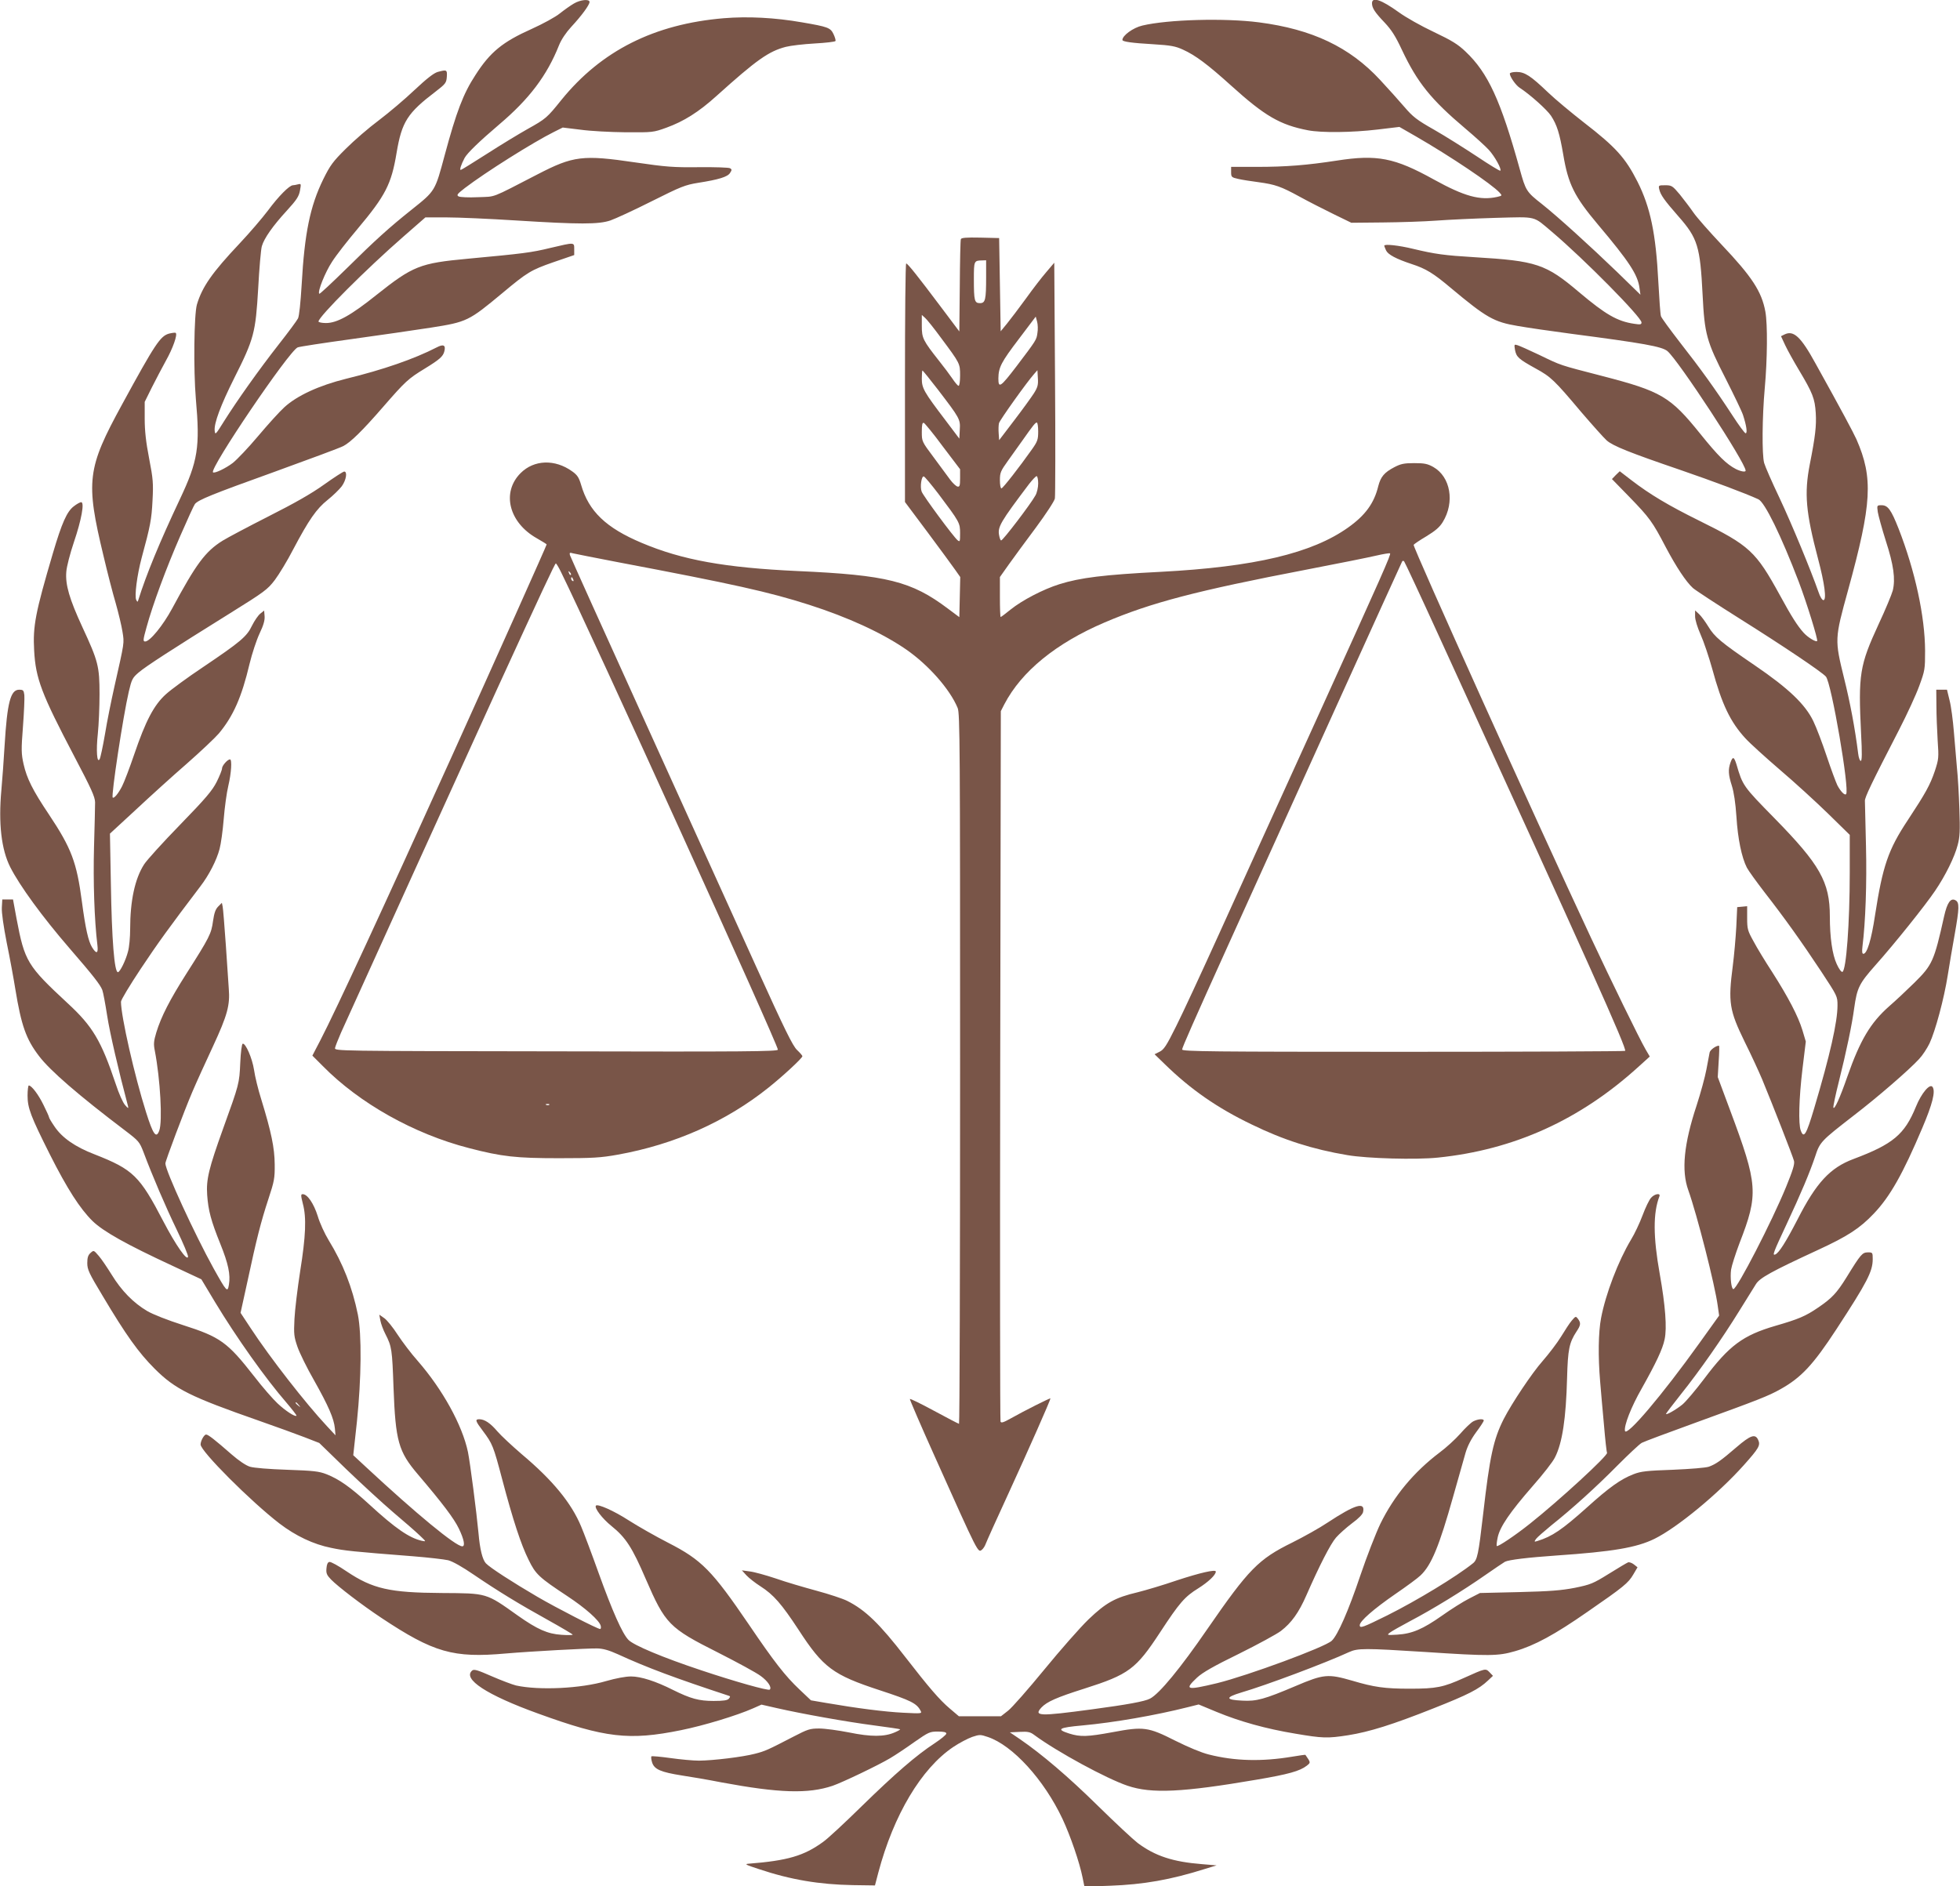 <?xml version="1.0" standalone="no"?>
<!DOCTYPE svg PUBLIC "-//W3C//DTD SVG 20010904//EN"
 "http://www.w3.org/TR/2001/REC-SVG-20010904/DTD/svg10.dtd">
<svg version="1.0" xmlns="http://www.w3.org/2000/svg"
 width="1280pt" height="1232pt" viewBox="0 0 1280 1232"
 preserveAspectRatio="xMidYMid meet">
<g transform="translate(0,1232) scale(0.1,-0.1)"
fill="#795548" stroke="none">
<path d="M3748 12297 c-21 -12 -62 -41 -91 -64 -29 -24 -112 -69 -185 -102
-190 -85 -271 -151 -367 -301 -80 -122 -125 -242 -201 -524 -63 -235 -61 -232
-214 -354 -147 -117 -240 -201 -427 -386 -95 -93 -175 -168 -178 -165 -13 13
39 142 84 210 26 41 101 137 166 214 183 218 221 292 255 497 34 203 71 260
255 400 65 50 70 57 73 96 3 47 0 48 -60 32 -26 -8 -71 -43 -151 -118 -62 -59
-166 -147 -232 -197 -66 -49 -163 -133 -216 -186 -85 -84 -103 -109 -148 -200
-86 -176 -122 -351 -141 -689 -7 -116 -16 -205 -24 -220 -7 -14 -63 -90 -126
-170 -133 -170 -272 -367 -356 -500 -56 -90 -59 -93 -62 -63 -5 48 39 166 128
344 129 256 139 296 156 583 7 133 18 258 24 278 15 52 72 133 163 232 64 70
79 93 86 131 8 45 8 46 -13 41 -11 -3 -27 -6 -33 -6 -23 0 -95 -73 -163 -165
-37 -49 -120 -146 -185 -215 -179 -190 -244 -282 -279 -399 -19 -66 -23 -425
-7 -616 28 -316 14 -405 -104 -655 -133 -282 -221 -496 -272 -660 -4 -13 -6
-13 -13 1 -13 23 5 163 35 275 57 209 65 253 71 374 6 112 4 141 -22 275 -21
108 -29 181 -29 260 l0 110 47 95 c26 52 68 131 92 175 44 78 76 168 64 180
-3 4 -23 1 -44 -4 -57 -16 -90 -65 -307 -463 -228 -417 -239 -500 -121 -989
25 -107 61 -246 80 -310 18 -64 38 -147 44 -186 12 -76 14 -61 -54 -363 -19
-85 -47 -222 -60 -303 -14 -82 -30 -156 -35 -165 -18 -32 -24 57 -12 167 6 58
11 174 11 257 0 182 -9 216 -112 438 -85 184 -112 277 -105 361 2 33 25 121
50 195 49 144 70 260 47 260 -7 0 -29 -12 -48 -27 -45 -34 -78 -108 -137 -308
-114 -387 -131 -474 -122 -634 10 -184 48 -283 262 -691 111 -211 135 -264
136 -300 0 -25 -3 -156 -7 -292 -6 -224 2 -476 22 -640 7 -57 -6 -62 -35 -15
-24 39 -43 123 -66 297 -34 258 -68 349 -216 571 -106 158 -144 235 -165 328
-15 67 -16 93 -4 246 7 93 11 186 9 205 -4 31 -7 35 -34 35 -56 0 -78 -83 -95
-365 -5 -91 -15 -221 -21 -290 -20 -220 0 -389 58 -504 62 -122 209 -324 388
-531 155 -179 199 -236 213 -271 6 -16 20 -92 32 -169 17 -110 74 -357 136
-590 4 -17 1 -16 -19 7 -14 15 -41 75 -62 140 -94 280 -150 375 -313 525 -264
245 -281 273 -334 553 l-23 125 -35 0 -35 0 -3 -53 c-2 -32 11 -123 32 -230
20 -97 45 -233 56 -302 39 -238 70 -327 155 -438 71 -94 258 -256 563 -487 88
-67 93 -73 119 -140 58 -155 145 -358 218 -509 42 -87 75 -166 73 -175 -6 -30
-80 76 -161 231 -155 298 -197 339 -449 438 -128 49 -213 109 -262 182 -20 29
-36 56 -36 61 0 4 -16 40 -36 80 -33 68 -78 127 -96 127 -4 0 -8 -30 -8 -66 0
-81 20 -134 146 -385 113 -224 196 -353 278 -434 71 -69 221 -153 525 -294
l186 -87 90 -150 c139 -230 328 -497 466 -656 38 -45 68 -83 65 -85 -9 -9 -72
32 -124 81 -30 28 -99 107 -152 176 -175 224 -221 257 -465 335 -100 32 -197
70 -234 92 -90 53 -168 133 -231 236 -30 48 -68 105 -86 125 -32 37 -32 37
-53 18 -16 -14 -21 -31 -21 -66 0 -42 11 -66 99 -212 154 -259 236 -373 341
-478 134 -134 233 -183 682 -340 112 -39 246 -88 298 -108 l95 -37 177 -172
c98 -94 235 -220 305 -280 70 -59 148 -127 173 -151 44 -42 45 -42 15 -36 -83
19 -173 81 -345 239 -121 111 -196 164 -278 196 -49 19 -84 23 -257 29 -119 4
-217 12 -243 20 -26 8 -72 39 -118 79 -111 97 -154 131 -168 131 -13 0 -36
-41 -36 -65 0 -44 328 -372 515 -516 106 -81 222 -136 337 -159 90 -19 139
-24 535 -55 100 -8 204 -20 230 -26 30 -8 92 -43 168 -95 156 -106 293 -190
488 -298 86 -48 157 -90 157 -93 0 -3 -33 -4 -73 -1 -91 6 -157 35 -286 126
-209 149 -199 145 -496 147 -340 2 -451 27 -621 141 -53 36 -103 64 -113 62
-11 -2 -17 -16 -19 -42 -3 -32 2 -44 30 -73 45 -46 200 -165 328 -250 342
-227 469 -264 814 -233 162 14 532 34 596 33 40 -1 77 -12 135 -38 189 -87
380 -158 724 -271 11 -3 11 -7 1 -19 -9 -11 -35 -15 -100 -15 -96 0 -150 15
-265 72 -113 57 -210 88 -274 88 -36 0 -99 -12 -162 -30 -165 -49 -438 -62
-589 -29 -24 6 -96 33 -158 60 -91 40 -116 48 -128 38 -66 -55 94 -160 432
-282 435 -158 592 -177 931 -108 149 30 366 96 472 143 l54 24 101 -23 c162
-37 458 -90 636 -113 91 -12 166 -23 168 -25 3 -2 -13 -11 -34 -20 -68 -30
-156 -30 -298 -1 -71 14 -159 26 -196 26 -61 0 -75 -5 -166 -52 -170 -88 -187
-96 -254 -113 -80 -21 -271 -44 -365 -45 -38 0 -123 8 -187 17 -65 9 -120 14
-124 11 -3 -4 -1 -22 5 -41 15 -44 56 -62 195 -84 55 -8 172 -28 258 -45 377
-70 566 -76 726 -22 64 22 298 134 375 180 34 20 106 68 159 106 92 64 100 68
152 68 40 0 56 -4 56 -13 0 -8 -35 -36 -77 -64 -118 -77 -257 -197 -478 -413
-110 -108 -222 -212 -250 -231 -125 -91 -232 -122 -485 -142 -30 -2 -21 -7 65
-35 209 -70 395 -101 615 -105 l144 -2 22 84 c100 377 281 680 489 820 40 27
96 56 124 66 48 16 54 16 101 0 163 -54 368 -279 489 -536 51 -109 111 -283
131 -383 l12 -59 167 6 c220 8 396 39 621 110 l75 23 -95 8 c-190 15 -306 53
-420 138 -30 23 -147 132 -260 243 -194 191 -366 337 -510 436 l-65 44 64 3
c54 3 70 -1 95 -20 149 -110 473 -286 610 -332 156 -53 359 -43 844 40 206 35
281 56 326 91 26 21 27 19 -9 71 -1 1 -40 -4 -86 -12 -197 -33 -375 -29 -544
14 -49 12 -135 48 -221 91 -176 89 -206 93 -408 55 -163 -30 -210 -32 -283 -9
-88 28 -70 39 86 53 207 19 477 66 687 119 l72 18 118 -49 c150 -62 321 -110
515 -142 177 -30 208 -31 343 -10 139 22 292 70 556 175 228 90 298 126 357
182 l33 31 -22 23 c-26 27 -26 27 -168 -37 -135 -61 -180 -70 -353 -70 -165 0
-233 10 -375 52 -159 46 -187 44 -372 -35 -203 -86 -254 -100 -346 -95 -112 5
-114 21 -8 53 161 47 548 192 704 264 57 26 101 26 495 1 422 -28 479 -27 589
5 128 37 259 108 473 257 236 163 267 188 300 245 l27 46 -24 19 c-13 10 -30
16 -38 13 -8 -3 -65 -37 -126 -75 -103 -64 -119 -70 -221 -91 -88 -17 -161
-23 -365 -28 l-255 -6 -70 -36 c-38 -19 -119 -70 -178 -112 -125 -88 -195
-118 -292 -124 -66 -4 -69 -3 -50 12 11 9 71 43 133 76 147 77 347 200 490
300 62 43 121 83 130 88 25 13 150 28 337 41 365 25 522 51 640 109 148 73
415 293 583 481 99 111 110 130 94 165 -19 42 -50 31 -142 -48 -102 -88 -134
-110 -180 -127 -21 -7 -117 -15 -235 -20 -171 -6 -208 -10 -257 -29 -83 -32
-159 -86 -304 -217 -162 -145 -228 -190 -323 -219 -22 -7 -23 -6 -10 13 8 11
53 50 99 88 137 109 296 253 435 394 72 72 142 138 157 146 15 8 175 68 355
133 405 147 472 173 550 217 136 76 213 158 366 392 201 308 237 377 237 458
0 43 -1 44 -32 44 -36 -1 -45 -10 -139 -163 -64 -103 -96 -137 -186 -198 -82
-56 -127 -75 -279 -119 -212 -62 -301 -128 -464 -345 -56 -74 -120 -150 -143
-169 -42 -34 -107 -71 -107 -61 0 3 44 61 98 129 121 151 271 366 382 546 46
74 94 152 107 172 25 41 99 82 406 224 193 89 273 141 364 237 106 111 190
260 317 560 66 155 87 238 67 267 -17 26 -73 -40 -109 -129 -74 -181 -149
-244 -407 -341 -153 -57 -244 -155 -366 -395 -76 -147 -122 -220 -146 -229
-20 -8 -12 13 75 199 94 201 151 337 186 441 31 95 37 101 251 267 159 122
364 300 428 370 22 23 52 69 68 102 38 81 95 292 119 445 11 69 31 188 45 265
31 175 32 211 5 225 -31 17 -54 -16 -74 -106 -65 -292 -77 -317 -193 -432 -49
-48 -123 -118 -166 -155 -122 -108 -189 -221 -272 -457 -50 -144 -86 -222 -92
-204 -2 6 14 83 36 170 49 196 86 373 100 479 19 134 32 160 139 281 124 139
325 390 389 485 68 100 128 222 148 300 14 53 16 92 11 234 -3 94 -10 215 -16
270 -5 55 -14 161 -20 235 -6 74 -18 167 -28 205 l-17 70 -35 0 -35 0 1 -105
c0 -58 4 -159 8 -225 8 -115 7 -123 -18 -200 -32 -94 -60 -144 -177 -322 -128
-193 -164 -299 -214 -622 -24 -160 -52 -251 -76 -251 -8 0 -10 14 -6 48 20
160 29 411 23 657 -4 149 -7 281 -7 294 -1 23 41 111 224 466 51 99 110 227
131 285 37 101 38 109 38 230 -1 224 -65 520 -173 797 -49 124 -70 153 -111
153 -30 0 -31 0 -25 -44 4 -24 27 -108 52 -187 52 -160 64 -251 46 -326 -7
-26 -48 -125 -92 -219 -125 -271 -134 -328 -115 -716 7 -128 6 -178 -2 -178
-6 0 -14 21 -17 48 -21 166 -52 331 -92 492 -62 253 -62 256 26 575 156 567
165 733 55 985 -22 48 -92 180 -267 495 -97 177 -144 220 -204 190 l-22 -11
28 -60 c15 -32 55 -104 88 -159 91 -152 105 -188 111 -283 5 -83 -3 -153 -39
-335 -37 -191 -26 -313 54 -617 43 -161 57 -270 35 -270 -8 0 -22 22 -32 53
-51 145 -174 443 -254 613 -50 105 -95 208 -101 230 -15 55 -13 301 4 489 17
187 19 417 4 499 -24 132 -88 229 -285 437 -80 85 -164 180 -185 211 -22 32
-62 84 -89 118 -48 57 -53 60 -96 60 -43 0 -44 -1 -38 -27 9 -37 33 -71 125
-176 126 -143 142 -196 158 -512 13 -258 25 -303 152 -551 53 -105 104 -210
112 -235 22 -67 30 -119 17 -119 -6 0 -45 53 -87 118 -109 167 -208 305 -343
477 -64 83 -120 159 -123 170 -4 11 -11 111 -17 223 -16 316 -52 488 -136 655
-79 156 -142 226 -349 386 -82 64 -188 152 -235 197 -114 109 -152 134 -206
134 -26 0 -44 -5 -44 -11 0 -20 39 -76 64 -92 69 -45 178 -143 205 -183 39
-60 56 -114 80 -254 32 -193 73 -274 226 -456 204 -242 261 -328 272 -416 l6
-43 -154 150 c-171 165 -388 362 -489 442 -102 80 -106 87 -145 228 -125 450
-207 629 -354 768 -49 47 -89 72 -207 128 -81 38 -184 96 -229 129 -114 82
-175 103 -175 59 0 -31 18 -59 82 -126 45 -48 71 -88 113 -178 101 -214 190
-325 415 -515 63 -53 132 -116 153 -139 39 -43 85 -126 75 -136 -3 -3 -72 39
-154 94 -82 54 -207 133 -279 174 -113 64 -138 84 -193 148 -35 41 -106 120
-159 177 -199 215 -444 331 -791 376 -223 29 -595 19 -762 -21 -60 -14 -130
-65 -130 -94 0 -11 61 -20 202 -28 115 -7 145 -13 193 -35 82 -37 162 -97 316
-236 219 -198 319 -256 501 -291 88 -17 287 -15 455 5 l142 17 108 -62 c227
-131 496 -312 546 -367 18 -20 18 -20 -15 -28 -112 -25 -214 3 -415 114 -256
142 -370 164 -633 123 -195 -30 -332 -41 -522 -41 l-168 0 0 -34 c0 -32 2 -35
48 -45 26 -6 85 -15 131 -21 109 -15 145 -27 271 -96 58 -32 157 -82 220 -113
l115 -56 205 2 c113 1 270 6 350 12 80 6 254 14 387 18 275 7 242 15 369 -92
210 -178 584 -557 584 -591 0 -14 -8 -15 -47 -9 -111 16 -188 61 -360 206
-218 185 -279 205 -683 229 -197 12 -257 20 -403 55 -91 22 -187 33 -187 20 0
-2 5 -16 12 -31 13 -27 65 -55 168 -89 92 -30 140 -59 255 -156 232 -194 281
-222 436 -248 62 -11 220 -34 349 -51 473 -62 592 -83 629 -113 71 -59 511
-730 511 -781 0 -11 -30 -6 -63 10 -62 32 -116 85 -232 229 -197 245 -255 279
-641 379 -285 74 -263 66 -414 139 -63 30 -126 58 -139 62 -23 7 -23 6 -17
-31 9 -46 23 -59 135 -121 99 -54 122 -76 297 -284 73 -85 148 -169 167 -186
41 -36 151 -80 482 -193 212 -73 423 -152 508 -191 42 -19 149 -238 264 -539
51 -134 127 -379 120 -387 -9 -8 -61 24 -88 54 -39 43 -79 105 -154 243 -159
290 -198 326 -530 490 -198 98 -319 170 -439 262 l-78 60 -26 -25 -25 -26 115
-118 c130 -134 150 -161 237 -328 68 -128 131 -224 177 -266 16 -14 153 -104
304 -199 285 -179 535 -347 564 -379 36 -39 157 -744 132 -768 -9 -10 -36 18
-57 58 -10 21 -42 107 -70 191 -28 84 -67 187 -87 228 -53 110 -162 214 -382
364 -223 152 -262 185 -304 254 -19 31 -46 68 -60 81 l-26 24 0 -39 c0 -23 15
-71 36 -119 20 -44 54 -145 76 -224 63 -232 118 -346 216 -453 31 -34 134
-127 227 -207 94 -80 234 -208 313 -285 l142 -139 0 -244 c0 -334 -23 -642
-48 -651 -7 -2 -22 18 -37 51 -29 62 -45 174 -45 312 0 224 -65 338 -361 640
-206 210 -208 213 -249 353 -16 50 -24 53 -39 11 -16 -46 -14 -79 9 -151 13
-41 24 -112 30 -203 9 -144 34 -265 68 -332 11 -21 64 -94 117 -163 130 -167
240 -321 369 -516 105 -160 106 -161 106 -221 0 -108 -49 -325 -152 -671 -52
-175 -68 -201 -88 -146 -16 42 -12 208 11 400 l22 181 -22 74 c-28 92 -93 216
-197 379 -45 69 -100 159 -122 201 -39 70 -42 81 -42 153 l0 77 -32 -3 -33 -3
-6 -130 c-4 -71 -14 -186 -23 -255 -31 -238 -22 -290 78 -495 41 -82 92 -193
114 -245 67 -162 201 -504 208 -533 5 -21 -8 -62 -52 -170 -93 -227 -320 -667
-344 -667 -13 0 -22 74 -15 127 4 26 29 104 55 173 125 322 121 380 -62 870
l-80 215 6 102 c4 57 5 103 2 103 -20 0 -57 -27 -61 -44 -2 -12 -12 -61 -21
-111 -9 -49 -38 -155 -64 -235 -83 -251 -101 -426 -54 -555 56 -157 174 -618
192 -755 l9 -63 -129 -180 c-245 -342 -477 -615 -486 -573 -7 34 40 156 110
278 93 166 136 256 149 320 16 74 5 220 -32 428 -43 241 -44 397 -2 506 9 23
-31 17 -54 -9 -12 -12 -37 -64 -56 -115 -19 -51 -53 -123 -76 -160 -83 -139
-165 -353 -195 -511 -18 -94 -20 -253 -6 -416 5 -60 16 -188 25 -283 8 -96 17
-177 20 -181 9 -16 -312 -311 -502 -462 -95 -76 -211 -154 -218 -147 -3 3 0
29 6 57 15 69 79 163 228 334 67 76 133 160 146 188 48 94 72 254 79 519 5
186 14 230 61 302 29 43 30 57 10 84 -14 18 -15 18 -40 -11 -14 -16 -45 -64
-70 -105 -25 -41 -80 -113 -121 -160 -69 -78 -200 -274 -254 -379 -67 -133
-91 -243 -134 -619 -31 -268 -38 -301 -68 -324 -106 -85 -364 -242 -558 -339
-160 -79 -180 -87 -180 -64 0 26 90 105 232 203 73 50 148 105 165 122 71 67
122 191 213 515 34 121 71 250 81 286 13 44 36 89 69 134 28 37 50 72 50 76 0
14 -38 11 -69 -5 -15 -8 -53 -44 -85 -81 -32 -36 -92 -91 -134 -122 -168 -127
-298 -283 -388 -467 -29 -61 -88 -212 -130 -336 -78 -232 -148 -391 -187 -427
-45 -42 -550 -228 -749 -277 -201 -48 -216 -44 -130 37 36 33 107 74 273 155
123 61 246 128 274 149 69 53 117 120 166 232 84 192 158 337 194 378 20 23
67 65 104 93 44 32 71 60 73 75 14 68 -51 49 -232 -70 -52 -35 -156 -93 -230
-130 -222 -109 -285 -174 -555 -565 -176 -256 -314 -424 -375 -455 -34 -18
-148 -39 -380 -70 -342 -46 -381 -45 -329 12 36 38 99 66 279 123 292 93 338
127 496 368 127 194 161 233 250 288 65 41 114 87 114 109 0 16 -104 -8 -256
-58 -87 -30 -202 -64 -254 -77 -148 -35 -207 -68 -321 -177 -55 -53 -185 -201
-289 -328 -105 -128 -211 -249 -237 -269 l-46 -36 -138 0 -137 0 -60 51 c-66
56 -135 136 -290 336 -168 217 -260 307 -380 367 -28 14 -118 44 -200 66 -81
22 -201 57 -266 80 -66 22 -142 43 -170 46 l-51 7 30 -33 c17 -18 58 -50 91
-71 86 -55 138 -115 249 -284 161 -248 225 -295 530 -395 204 -67 241 -85 267
-134 10 -19 7 -19 -113 -13 -122 6 -307 30 -504 64 l-99 17 -75 71 c-93 88
-165 180 -331 425 -240 352 -307 421 -526 533 -82 42 -198 108 -259 147 -96
62 -200 108 -213 96 -13 -14 40 -84 102 -134 93 -75 135 -140 223 -345 128
-295 152 -320 472 -481 124 -63 250 -131 279 -153 47 -34 74 -75 59 -89 -9 -9
-229 53 -447 126 -250 83 -443 164 -476 199 -40 41 -105 188 -194 435 -45 126
-97 264 -115 306 -64 154 -187 303 -387 471 -64 55 -136 122 -160 150 -45 53
-83 79 -118 79 -29 0 -26 -11 24 -77 62 -83 68 -97 125 -313 71 -269 124 -430
173 -528 46 -95 68 -115 254 -238 118 -78 208 -158 217 -193 3 -12 1 -21 -4
-21 -17 0 -282 136 -409 210 -161 94 -311 191 -337 219 -22 24 -39 91 -48 196
-13 139 -55 462 -69 531 -37 176 -166 409 -328 595 -42 47 -100 124 -131 171
-30 47 -69 95 -87 108 l-33 23 7 -38 c4 -22 19 -62 33 -89 42 -82 44 -100 53
-351 13 -348 32 -416 159 -565 160 -188 236 -288 268 -355 34 -71 42 -115 22
-115 -43 0 -301 213 -628 517 l-84 78 24 220 c29 282 32 568 6 699 -36 177
-97 333 -191 486 -25 41 -58 112 -71 157 -26 82 -67 143 -98 143 -13 0 -13 -7
1 -63 24 -90 19 -211 -18 -442 -17 -110 -34 -249 -37 -310 -5 -100 -3 -116 20
-183 14 -40 62 -138 108 -218 94 -167 130 -250 136 -314 l4 -45 -56 60 c-140
150 -370 445 -498 640 l-66 100 45 205 c59 276 88 390 137 539 38 115 42 135
41 226 -1 108 -22 210 -88 425 -20 63 -41 149 -47 192 -12 77 -55 175 -74 171
-6 -2 -13 -57 -16 -125 -6 -136 -7 -139 -111 -427 -95 -264 -112 -335 -105
-436 7 -101 25 -169 86 -320 52 -129 67 -200 56 -266 -9 -53 -14 -48 -100 106
-123 222 -315 639 -315 686 0 16 123 343 176 467 25 59 86 193 135 298 94 203
112 268 103 377 -2 28 -11 156 -19 282 -9 127 -18 241 -21 254 l-5 24 -24 -24
c-18 -18 -26 -42 -34 -96 -11 -82 -23 -106 -174 -343 -108 -170 -164 -279
-196 -383 -17 -57 -19 -76 -10 -120 36 -187 51 -463 29 -522 -20 -54 -40 -26
-86 120 -75 236 -164 628 -164 722 0 12 58 108 129 215 111 167 187 272 389
538 57 74 107 172 126 245 9 33 21 121 27 195 6 74 19 172 30 217 20 85 25
173 11 173 -16 0 -52 -41 -52 -59 0 -10 -16 -50 -35 -88 -29 -57 -69 -105
-239 -280 -113 -116 -219 -233 -235 -259 -60 -93 -91 -238 -91 -422 0 -53 -6
-119 -14 -147 -15 -59 -53 -135 -66 -135 -23 0 -40 208 -46 580 l-6 325 169
156 c92 86 242 222 333 301 91 80 185 169 209 197 94 113 149 236 201 456 16
66 45 154 65 197 26 54 35 87 33 113 l-3 37 -25 -20 c-14 -11 -38 -46 -54 -78
-34 -72 -75 -106 -321 -272 -99 -66 -208 -146 -241 -176 -79 -71 -133 -175
-207 -392 -30 -88 -66 -183 -80 -210 -24 -47 -53 -82 -61 -73 -11 12 68 532
105 691 19 81 24 91 65 126 47 40 210 146 594 385 228 142 247 156 295 219 27
36 82 126 120 200 102 193 152 265 225 323 35 28 76 68 92 89 29 40 38 96 16
96 -7 0 -67 -39 -133 -86 -84 -60 -192 -121 -360 -206 -132 -67 -268 -139
-302 -160 -113 -71 -172 -151 -329 -443 -60 -111 -145 -215 -176 -215 -15 0
-14 11 9 93 40 147 128 385 220 596 47 108 90 202 96 209 22 27 110 63 519
210 229 83 431 158 449 168 48 24 127 102 259 254 148 170 165 186 275 253 96
59 119 79 127 113 10 40 -6 48 -50 25 -148 -76 -350 -146 -592 -205 -177 -44
-320 -110 -403 -186 -31 -28 -107 -112 -171 -188 -63 -75 -138 -154 -166 -176
-46 -35 -119 -70 -129 -61 -24 24 496 792 553 816 12 5 170 29 351 54 182 25
415 59 519 75 236 37 247 43 466 225 164 137 187 151 333 202 l137 47 0 38 c0
47 4 46 -154 9 -127 -31 -177 -37 -542 -71 -312 -29 -357 -47 -595 -236 -167
-134 -258 -184 -330 -184 -27 0 -49 5 -49 10 0 31 313 344 555 555 l143 125
139 0 c76 0 280 -9 453 -20 415 -26 539 -26 616 0 32 11 154 67 269 125 192
96 218 107 305 121 134 21 193 39 208 65 12 18 12 23 0 30 -7 5 -98 8 -203 7
-168 -2 -216 2 -415 31 -345 51 -406 43 -640 -78 -312 -161 -268 -144 -389
-149 -61 -3 -116 0 -126 5 -15 9 -9 16 41 55 135 103 443 297 581 366 l58 29
115 -14 c63 -9 196 -16 295 -17 178 -1 181 -1 267 30 113 41 211 102 328 208
261 235 340 291 452 320 31 8 116 18 188 22 72 4 133 11 136 16 3 4 -3 25 -13
46 -20 41 -36 47 -205 76 -177 31 -355 40 -511 27 -454 -38 -800 -212 -1061
-534 -94 -117 -101 -123 -221 -190 -55 -31 -174 -103 -264 -161 -91 -58 -168
-106 -172 -106 -9 0 2 34 25 78 17 32 97 109 226 219 196 166 312 319 391 518
15 37 45 82 80 120 67 72 119 143 119 162 0 21 -60 15 -102 -10z m-1797 -9154
c13 -16 12 -17 -3 -4 -17 13 -22 21 -14 21 2 0 10 -8 17 -17z"/>
<path d="M6275 10758 c-3 -7 -6 -146 -7 -308 l-3 -295 -124 165 c-145 193
-213 279 -223 279 -5 1 -8 -350 -8 -779 l0 -779 148 -198 c81 -109 162 -219
180 -245 l33 -47 -3 -131 -3 -131 -75 56 c-238 179 -398 219 -980 245 -475 22
-754 72 -1019 184 -233 98 -346 206 -396 379 -14 47 -24 64 -58 88 -112 81
-249 77 -337 -11 -126 -126 -77 -323 106 -426 35 -20 64 -38 64 -40 0 -6 -334
-753 -617 -1379 -455 -1006 -756 -1657 -861 -1860 l-52 -100 68 -68 c240 -244
597 -444 955 -536 215 -56 308 -66 587 -66 222 0 272 3 384 23 373 67 709 217
986 439 94 75 220 192 220 204 0 5 -16 23 -35 41 -28 27 -79 130 -264 538
-126 278 -450 993 -721 1590 -271 597 -495 1094 -498 1104 -4 16 -1 18 19 12
13 -3 143 -29 289 -57 765 -145 990 -195 1253 -279 256 -82 478 -184 636 -293
144 -100 284 -258 335 -381 15 -35 16 -245 16 -2357 0 -1276 -3 -2319 -7
-2319 -5 1 -78 39 -163 85 -85 46 -156 81 -158 77 -1 -4 71 -172 161 -372 292
-651 283 -634 311 -611 8 7 18 23 22 34 4 12 72 164 152 337 128 279 272 604
272 616 0 5 -175 -83 -258 -130 -50 -28 -64 -32 -68 -21 -3 8 -4 1055 -2 2327
l4 2313 23 45 c112 215 338 399 654 534 304 130 603 208 1322 346 203 39 407
80 453 91 47 11 87 17 90 15 7 -8 -42 -119 -490 -1106 -234 -514 -517 -1137
-629 -1385 -112 -247 -237 -517 -279 -600 -63 -127 -80 -152 -108 -165 l-32
-16 67 -65 c169 -165 343 -286 568 -394 207 -101 398 -162 625 -200 129 -22
448 -31 591 -16 497 51 927 246 1309 593 l74 67 -28 48 c-40 69 -225 448 -356
728 -356 760 -1163 2550 -1158 2566 2 5 39 30 83 56 59 36 87 60 107 93 80
130 51 296 -62 360 -38 21 -58 25 -125 25 -67 0 -88 -5 -130 -27 -65 -34 -88
-62 -104 -123 -27 -112 -85 -191 -196 -270 -237 -169 -614 -258 -1225 -290
-372 -19 -525 -38 -662 -81 -105 -33 -242 -104 -319 -166 -32 -26 -61 -48 -64
-48 -3 0 -5 59 -5 131 l0 130 58 82 c32 45 112 154 177 241 65 88 121 173 124
190 3 17 4 370 1 785 l-5 755 -51 -60 c-28 -32 -89 -111 -134 -174 -46 -63
-102 -137 -124 -164 l-41 -50 -5 305 -5 304 -123 3 c-92 2 -124 -1 -127 -10z
m165 -247 c0 -149 -5 -171 -40 -171 -36 0 -40 15 -40 157 0 119 1 121 53 122
l27 1 0 -109z m-293 -400 c122 -164 123 -165 123 -243 0 -38 -4 -68 -10 -68
-5 0 -23 21 -41 48 -18 26 -55 76 -84 112 -108 137 -115 151 -115 231 l0 72
21 -19 c12 -10 60 -70 106 -133z m628 34 c-6 -45 -6 -45 -137 -218 -104 -136
-118 -146 -118 -79 1 73 18 106 136 261 l108 143 9 -33 c5 -18 6 -52 2 -74z
m-652 -367 c146 -191 149 -196 145 -264 l-3 -59 -92 122 c-139 183 -153 207
-153 270 0 29 2 53 4 53 3 0 47 -55 99 -122z m629 -27 c-16 -25 -73 -104 -128
-176 l-99 -130 -3 44 c-2 25 -1 54 2 67 5 20 184 271 230 322 l21 24 3 -53 c3
-43 -2 -60 -26 -98z m-595 -347 l113 -149 0 -58 c0 -50 -3 -58 -17 -55 -9 2
-31 22 -48 45 -16 22 -65 88 -107 145 -78 104 -78 105 -78 167 0 46 3 62 13
59 6 -2 63 -71 124 -154z m623 98 c0 -52 -4 -65 -40 -116 -81 -115 -191 -256
-200 -256 -6 0 -10 24 -10 54 0 49 5 60 53 127 29 41 70 99 92 129 72 102 86
120 96 120 5 0 9 -26 9 -58z m-652 -407 c139 -185 142 -190 142 -258 0 -54 -1
-58 -16 -46 -27 22 -225 290 -235 318 -12 31 -1 103 14 99 7 -2 49 -53 95
-113z m652 68 c0 -27 -8 -62 -18 -79 -30 -55 -212 -294 -224 -294 -4 0 -10 15
-13 33 -11 55 8 87 195 335 22 28 44 52 50 52 5 0 10 -21 10 -47z m2615 -993
c986 -2154 1231 -2701 1218 -2714 -4 -3 -656 -6 -1450 -6 -1246 0 -1443 2
-1443 15 0 12 76 185 300 680 364 805 1133 2502 1137 2508 3 5 9 5 13 0 4 -4
106 -222 225 -483z m-5731 413 c195 -395 1416 -3084 1416 -3119 0 -12 -213
-14 -1447 -11 -1442 2 -1448 2 -1445 22 2 11 20 56 39 100 47 106 895 1972
1015 2235 296 646 382 830 388 830 3 0 19 -26 34 -57z m64 -18 c-3 -3 -9 2
-12 12 -6 14 -5 15 5 6 7 -7 10 -15 7 -18z m16 -31 c3 -8 2 -12 -4 -9 -6 3
-10 10 -10 16 0 14 7 11 14 -7z m-157 -3430 c-3 -3 -12 -4 -19 -1 -8 3 -5 6 6
6 11 1 17 -2 13 -5z"/>
</g>
</svg>
